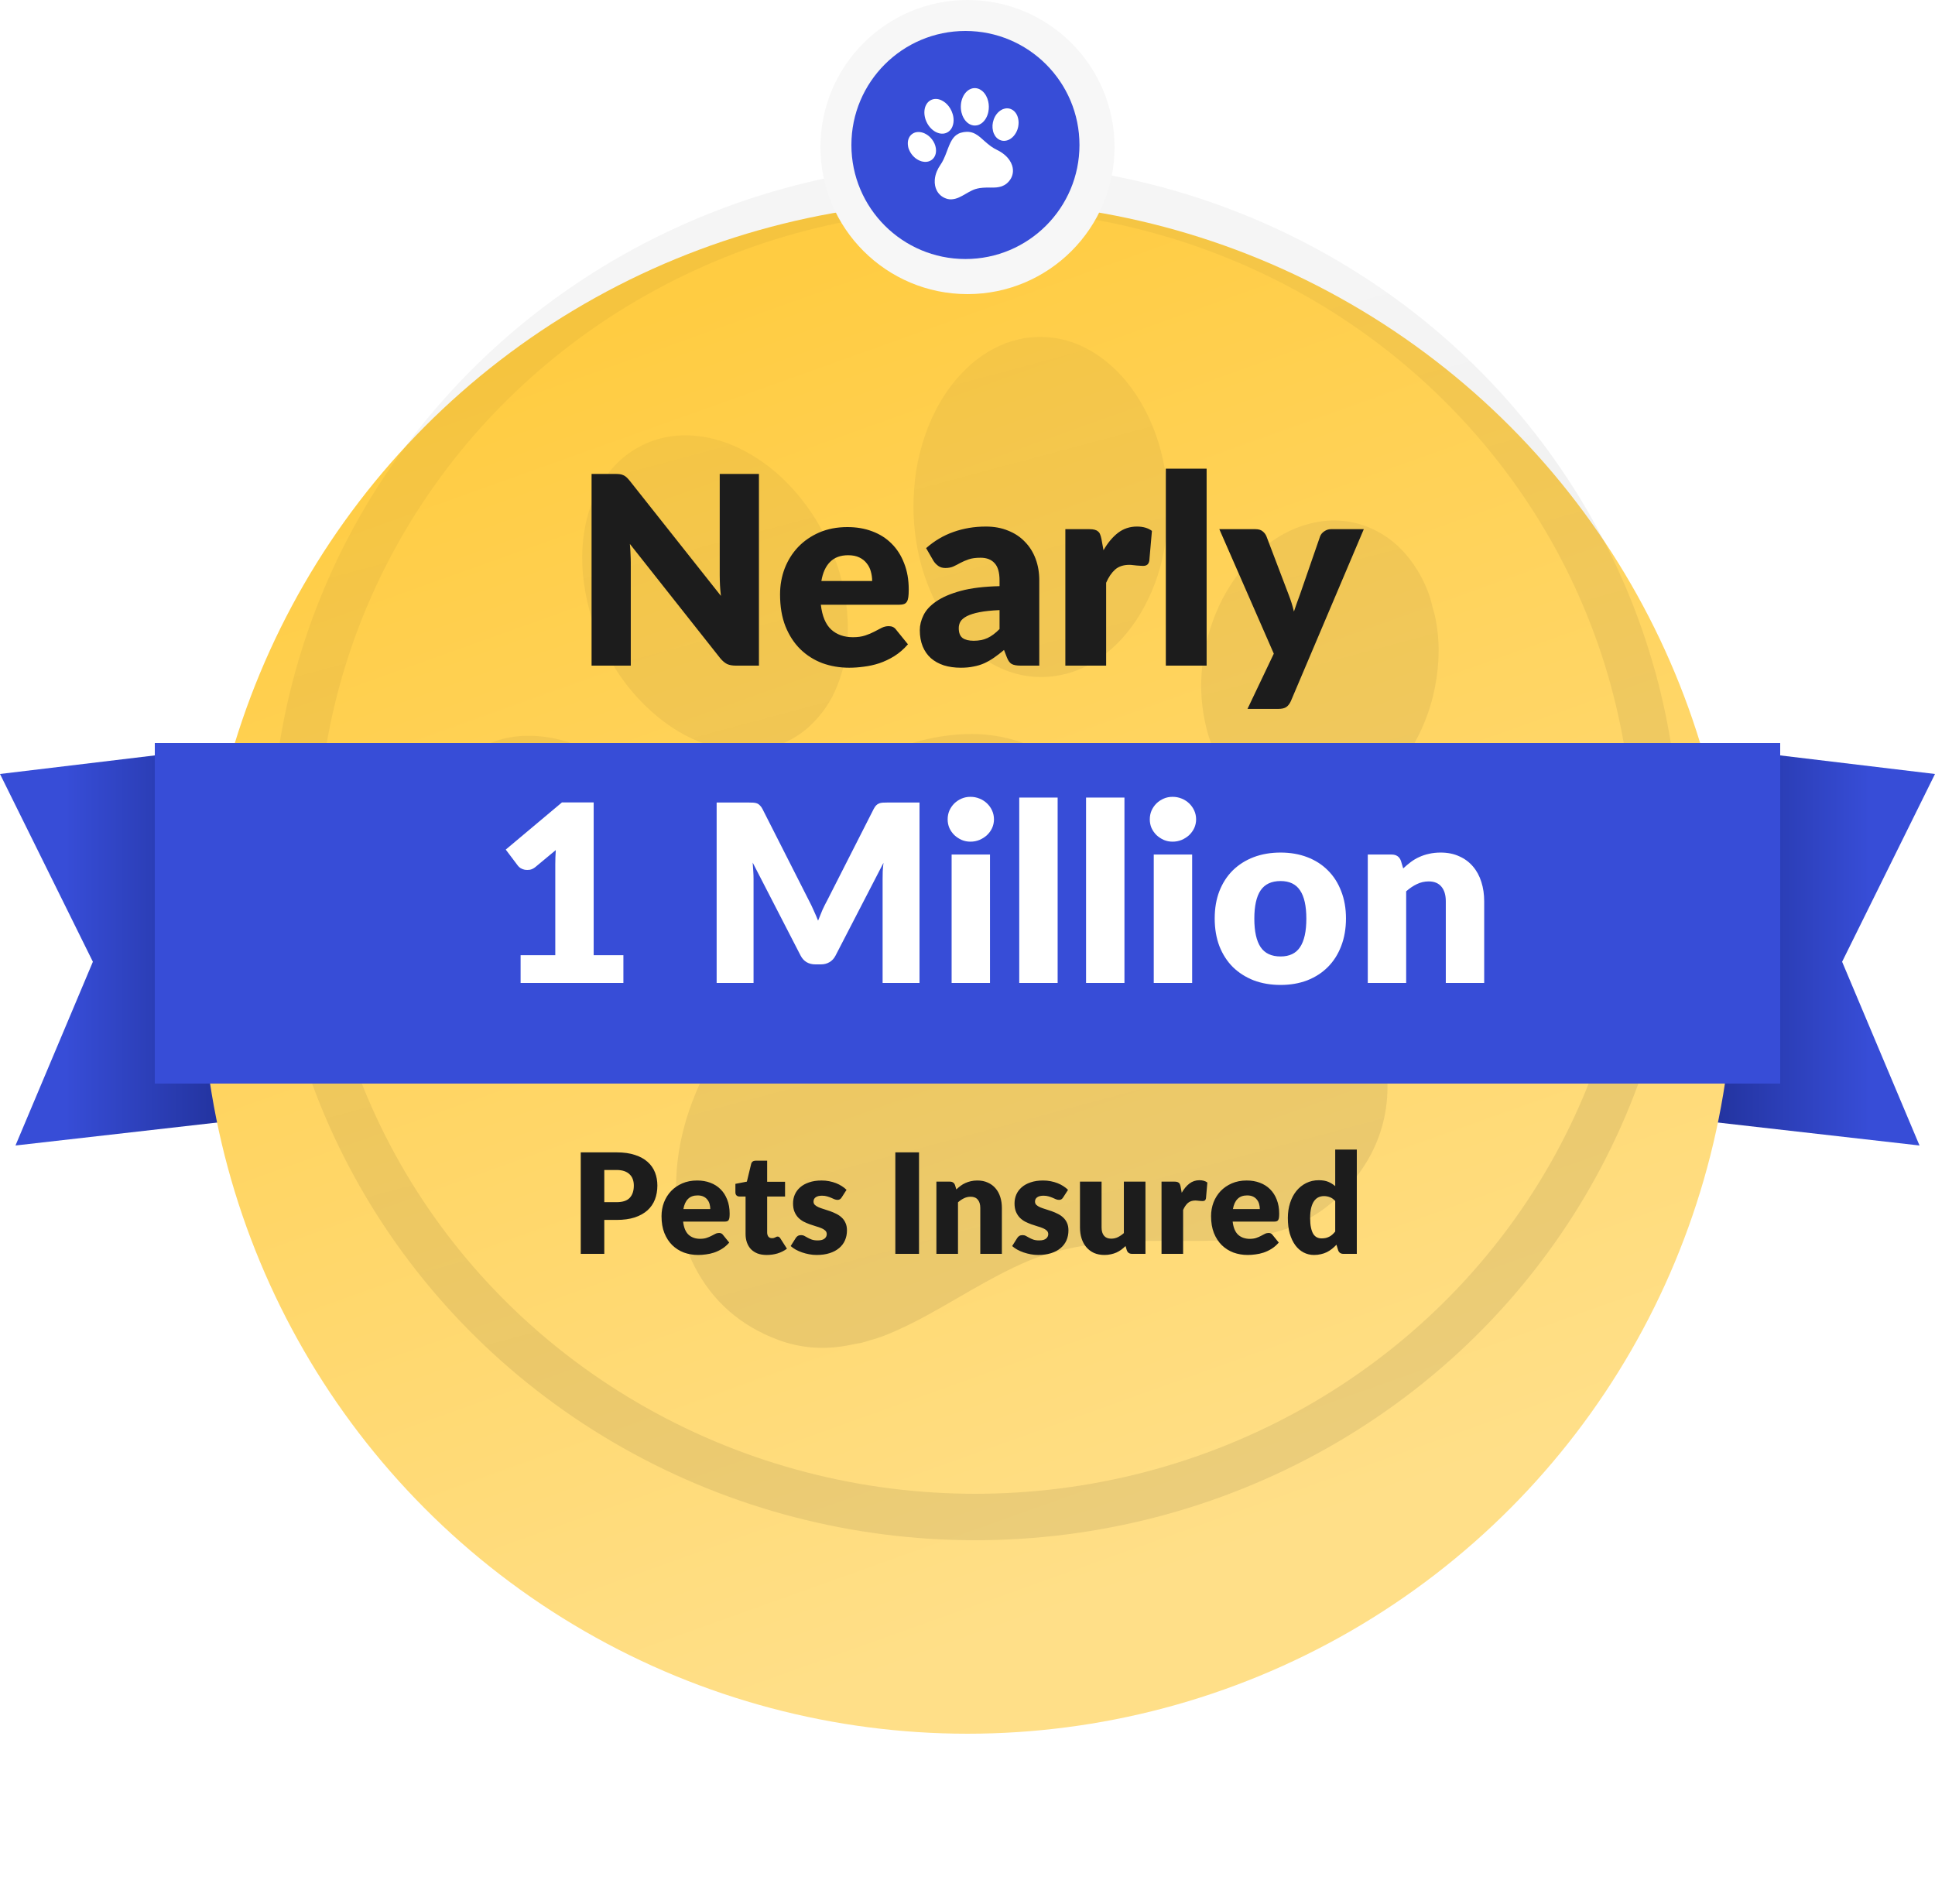 <svg width="125" height="123" viewBox="0 0 125 123" fill="none" xmlns="http://www.w3.org/2000/svg">
<path d="M25 47L0 50L6 62.131L1 74L27 71.04L25 47Z" fill="url(#paint0_linear_86_4078)"/>
<path d="M100 47L125 50L119 62.131L124 74L98 71.04L100 47Z" fill="url(#paint1_linear_86_4078)"/>
<g filter="url(#filter0_ddi_86_4078)">
<circle cx="62.5" cy="56.5" r="49.5" fill="url(#paint2_linear_86_4078)"/>
</g>
<ellipse cx="63" cy="55" rx="44" ry="43" stroke="url(#paint3_linear_86_4078)" stroke-opacity="0.08" stroke-width="3"/>
<path fill-rule="evenodd" clip-rule="evenodd" d="M55.436 86.783C55.171 86.835 54.907 86.891 54.642 86.938C53.151 87.194 51.691 87.085 50.281 86.562C47.847 85.656 46.022 84.074 44.85 81.783C44.418 80.924 44.105 80.011 43.92 79.068C43.7 77.964 43.628 76.835 43.708 75.71C43.83 73.905 44.28 72.177 44.987 70.505C45.521 69.251 46.185 68.053 46.968 66.931C47.695 65.874 48.335 64.761 48.88 63.605C49.579 62.151 50.16 60.653 50.73 59.148C51.233 57.819 51.72 56.485 52.281 55.18C52.694 54.193 53.178 53.234 53.729 52.313C54.429 51.168 55.265 50.134 56.357 49.315C57.169 48.705 58.087 48.246 59.065 47.963C60.175 47.637 61.323 47.453 62.479 47.418C64.226 47.371 65.949 47.782 67.473 48.609C68.539 49.177 69.502 49.886 70.425 50.649C71.405 51.46 72.336 52.322 73.284 53.167C74.353 54.117 75.444 55.043 76.607 55.883C77.765 56.719 78.997 57.451 80.289 58.072C81.851 58.815 83.311 59.747 84.636 60.847C85.772 61.787 86.77 62.878 87.6 64.088C88.248 65.032 88.758 66.061 89.115 67.145C89.656 68.805 89.792 70.494 89.418 72.217C89.073 73.813 88.332 75.222 87.263 76.466C86.476 77.382 85.571 78.161 84.502 78.746C84.124 78.955 83.731 79.136 83.326 79.287C83.27 79.308 83.215 79.332 83.162 79.358C83.116 79.402 83.051 79.395 82.995 79.416C82.949 79.437 82.895 79.43 82.857 79.47L81.79 79.755C81.74 79.738 81.698 79.771 81.652 79.778L81.426 79.838C80.509 80.053 79.577 80.103 78.642 80.138C77.061 80.196 75.479 80.139 73.896 80.167C72.615 80.179 71.337 80.278 70.069 80.463C69.193 80.603 68.328 80.807 67.482 81.072C66.806 81.278 66.153 81.564 65.514 81.867C64.253 82.467 63.047 83.164 61.84 83.862C60.564 84.602 59.287 85.338 57.938 85.942C57.39 86.187 56.838 86.418 56.253 86.57C56.132 86.599 56.019 86.649 55.897 86.679C55.74 86.711 55.596 86.778 55.435 86.785M66.208 21.841C68.185 21.554 69.907 22.118 71.43 23.326C72.473 24.155 73.267 25.186 73.898 26.345C74.434 27.343 74.833 28.406 75.084 29.509C75.555 31.52 75.588 33.609 75.181 35.641C74.915 37.057 74.398 38.419 73.656 39.664C72.983 40.776 72.146 41.746 71.067 42.5C70.308 43.028 69.486 43.411 68.578 43.597C67.006 43.925 65.53 43.673 64.143 42.915C62.959 42.268 62.026 41.35 61.259 40.264C60.729 39.506 60.292 38.688 59.957 37.827C59.724 37.239 59.534 36.635 59.39 36.02C59.051 34.568 58.938 33.099 59.051 31.611C59.156 30.037 59.54 28.491 60.186 27.043C60.741 25.819 61.476 24.712 62.462 23.776C63.176 23.087 64.022 22.544 64.95 22.18C64.975 22.155 65.009 22.154 65.038 22.144L65.129 22.119C65.173 22.102 65.225 22.11 65.257 22.069L65.885 21.901C65.934 21.922 65.974 21.888 66.019 21.881L66.112 21.856C66.142 21.848 66.172 21.833 66.208 21.841ZM28.056 55.878C27.932 55.296 27.886 54.704 27.891 54.108C27.901 52.95 28.125 51.837 28.659 50.793C29.228 49.647 30.169 48.719 31.332 48.156C32.299 47.686 33.329 47.499 34.398 47.535C35.629 47.574 36.792 47.891 37.892 48.414C39.597 49.224 40.983 50.412 42.118 51.89C42.712 52.666 43.203 53.501 43.591 54.395C43.779 54.828 43.933 55.273 44.066 55.728C44.318 56.583 44.451 57.47 44.46 58.363C44.467 59.559 44.248 60.709 43.698 61.791C43.099 63.007 42.081 63.978 40.826 64.529C39.882 64.95 38.883 65.103 37.855 65.056C36.471 64.992 35.19 64.588 33.984 63.943C32.821 63.315 31.779 62.493 30.904 61.514C30.035 60.56 29.327 59.476 28.806 58.301L28.54 57.67C28.491 57.577 28.473 57.471 28.421 57.38C28.398 57.341 28.394 57.3 28.381 57.258C28.36 57.208 28.369 57.144 28.322 57.102L28.107 56.3C28.139 56.213 28.091 56.139 28.076 56.059C28.065 56 28.033 55.941 28.056 55.878ZM38.079 39.433C37.659 37.841 37.506 36.347 37.678 34.822C37.807 33.67 38.114 32.566 38.675 31.536C39.279 30.424 40.108 29.521 41.233 28.899C42.359 28.276 43.566 28.044 44.841 28.145C45.966 28.236 47.015 28.572 48.006 29.085C49.585 29.903 50.868 31.059 51.936 32.454C52.614 33.34 53.175 34.294 53.62 35.315C53.873 35.892 54.088 36.485 54.265 37.092C54.487 37.857 54.638 38.64 54.715 39.433C54.872 41.093 54.719 42.718 54.091 44.288C53.715 45.259 53.125 46.136 52.362 46.857C51.514 47.657 50.447 48.195 49.295 48.405C48.237 48.606 47.189 48.529 46.157 48.249C44.812 47.885 43.625 47.225 42.551 46.361C41.294 45.337 40.243 44.092 39.449 42.688C39.006 41.919 38.636 41.111 38.344 40.275C38.24 39.999 38.151 39.718 38.079 39.433ZM92.642 39.572L92.691 39.756C93.031 41.308 92.999 42.863 92.694 44.418C92.456 45.633 92.03 46.807 91.431 47.898C90.656 49.305 89.642 50.513 88.297 51.434C87.503 51.989 86.605 52.382 85.656 52.588C84.281 52.895 82.844 52.706 81.609 52.055C80.554 51.509 79.741 50.708 79.102 49.733C78.535 48.863 78.127 47.9 77.898 46.889C77.374 44.656 77.547 42.453 78.29 40.28C78.54 39.546 78.865 38.839 79.26 38.169C80.074 36.794 81.114 35.627 82.483 34.755C83.251 34.259 84.108 33.913 85.006 33.738C86.356 33.469 87.754 33.674 88.956 34.318C90.075 34.908 90.917 35.782 91.567 36.843C91.927 37.428 92.212 38.049 92.411 38.707L92.461 38.893C92.515 39.121 92.574 39.347 92.642 39.572Z" fill="url(#paint4_linear_86_4078)" fill-opacity="0.08" style="mix-blend-mode:plus-darker"/>
<g filter="url(#filter1_d_86_4078)">
<rect x="10" y="47" width="105" height="22" fill="#374DD7"/>
</g>
<path d="M40.271 61.708V63.5H33.631V61.708H35.871V55.828C35.871 55.679 35.874 55.529 35.879 55.38C35.885 55.225 35.892 55.071 35.903 54.916L34.575 56.02C34.458 56.111 34.34 56.167 34.223 56.188C34.111 56.204 34.005 56.204 33.903 56.188C33.802 56.167 33.711 56.132 33.631 56.084C33.551 56.031 33.492 55.977 33.455 55.924L32.671 54.884L36.303 51.836H38.351V61.708H40.271ZM59.4 51.844V63.5H57.016V56.796C57.016 56.641 57.018 56.473 57.023 56.292C57.034 56.111 57.05 55.927 57.072 55.74L53.975 61.732C53.88 61.919 53.749 62.06 53.584 62.156C53.423 62.252 53.239 62.3 53.032 62.3H52.663C52.456 62.3 52.269 62.252 52.103 62.156C51.944 62.06 51.816 61.919 51.719 61.732L48.623 55.724C48.639 55.916 48.653 56.105 48.663 56.292C48.674 56.473 48.679 56.641 48.679 56.796V63.5H46.295V51.844H48.359C48.477 51.844 48.578 51.847 48.663 51.852C48.754 51.857 48.834 51.873 48.904 51.9C48.973 51.927 49.034 51.969 49.087 52.028C49.146 52.081 49.202 52.159 49.255 52.26L52.255 58.172C52.362 58.375 52.464 58.585 52.559 58.804C52.661 59.023 52.757 59.247 52.847 59.476C52.938 59.241 53.032 59.012 53.127 58.788C53.229 58.564 53.336 58.351 53.447 58.148L56.44 52.26C56.493 52.159 56.546 52.081 56.599 52.028C56.658 51.969 56.722 51.927 56.791 51.9C56.861 51.873 56.938 51.857 57.023 51.852C57.114 51.847 57.218 51.844 57.336 51.844H59.4ZM63.953 55.204V63.5H61.474V55.204H63.953ZM64.21 52.932C64.21 53.129 64.169 53.316 64.09 53.492C64.01 53.663 63.9 53.815 63.761 53.948C63.623 54.076 63.46 54.18 63.273 54.26C63.092 54.335 62.898 54.372 62.69 54.372C62.487 54.372 62.297 54.335 62.121 54.26C61.946 54.18 61.788 54.076 61.65 53.948C61.516 53.815 61.41 53.663 61.33 53.492C61.255 53.316 61.218 53.129 61.218 52.932C61.218 52.729 61.255 52.54 61.33 52.364C61.41 52.188 61.516 52.033 61.65 51.9C61.788 51.767 61.946 51.663 62.121 51.588C62.297 51.513 62.487 51.476 62.69 51.476C62.898 51.476 63.092 51.513 63.273 51.588C63.46 51.663 63.623 51.767 63.761 51.9C63.9 52.033 64.01 52.188 64.09 52.364C64.169 52.54 64.21 52.729 64.21 52.932ZM68.323 51.524V63.5H65.843V51.524H68.323ZM72.639 51.524V63.5H70.159V51.524H72.639ZM77.012 55.204V63.5H74.532V55.204H77.012ZM77.268 52.932C77.268 53.129 77.228 53.316 77.148 53.492C77.068 53.663 76.958 53.815 76.82 53.948C76.681 54.076 76.518 54.18 76.332 54.26C76.15 54.335 75.956 54.372 75.748 54.372C75.545 54.372 75.356 54.335 75.18 54.26C75.004 54.18 74.846 54.076 74.708 53.948C74.574 53.815 74.468 53.663 74.388 53.492C74.313 53.316 74.276 53.129 74.276 52.932C74.276 52.729 74.313 52.54 74.388 52.364C74.468 52.188 74.574 52.033 74.708 51.9C74.846 51.767 75.004 51.663 75.18 51.588C75.356 51.513 75.545 51.476 75.748 51.476C75.956 51.476 76.15 51.513 76.332 51.588C76.518 51.663 76.681 51.767 76.82 51.9C76.958 52.033 77.068 52.188 77.148 52.364C77.228 52.54 77.268 52.729 77.268 52.932ZM82.725 55.076C83.355 55.076 83.928 55.175 84.445 55.372C84.963 55.569 85.405 55.852 85.773 56.22C86.147 56.588 86.435 57.036 86.637 57.564C86.845 58.087 86.949 58.676 86.949 59.332C86.949 59.993 86.845 60.591 86.637 61.124C86.435 61.652 86.147 62.103 85.773 62.476C85.405 62.844 84.963 63.129 84.445 63.332C83.928 63.529 83.355 63.628 82.725 63.628C82.091 63.628 81.512 63.529 80.989 63.332C80.472 63.129 80.024 62.844 79.645 62.476C79.272 62.103 78.981 61.652 78.773 61.124C78.571 60.591 78.469 59.993 78.469 59.332C78.469 58.676 78.571 58.087 78.773 57.564C78.981 57.036 79.272 56.588 79.645 56.22C80.024 55.852 80.472 55.569 80.989 55.372C81.512 55.175 82.091 55.076 82.725 55.076ZM82.725 61.788C83.296 61.788 83.715 61.588 83.981 61.188C84.253 60.783 84.389 60.169 84.389 59.348C84.389 58.527 84.253 57.916 83.981 57.516C83.715 57.116 83.296 56.916 82.725 56.916C82.139 56.916 81.709 57.116 81.437 57.516C81.165 57.916 81.029 58.527 81.029 59.348C81.029 60.169 81.165 60.783 81.437 61.188C81.709 61.588 82.139 61.788 82.725 61.788ZM90.646 56.1C90.806 55.951 90.972 55.812 91.142 55.684C91.313 55.556 91.494 55.449 91.686 55.364C91.883 55.273 92.094 55.204 92.318 55.156C92.547 55.103 92.796 55.076 93.062 55.076C93.516 55.076 93.915 55.156 94.262 55.316C94.614 55.471 94.91 55.689 95.15 55.972C95.39 56.249 95.572 56.583 95.694 56.972C95.817 57.356 95.878 57.775 95.878 58.228V63.5H93.398V58.228C93.398 57.823 93.305 57.508 93.118 57.284C92.931 57.055 92.657 56.94 92.294 56.94C92.022 56.94 91.766 56.999 91.526 57.116C91.291 57.228 91.062 57.383 90.838 57.58V63.5H88.358V55.204H89.894C90.204 55.204 90.406 55.343 90.502 55.62L90.646 56.1Z" fill="white"/>
<path d="M39.829 77.661C40.225 77.661 40.51 77.567 40.684 77.377C40.858 77.189 40.945 76.924 40.945 76.585C40.945 76.436 40.922 76.299 40.877 76.176C40.833 76.053 40.764 75.948 40.67 75.861C40.581 75.771 40.465 75.702 40.324 75.654C40.186 75.606 40.021 75.582 39.829 75.582H39.037V77.661H39.829ZM39.829 74.444C40.291 74.444 40.687 74.499 41.017 74.61C41.35 74.718 41.623 74.868 41.836 75.06C42.052 75.252 42.211 75.478 42.313 75.74C42.415 76.001 42.466 76.282 42.466 76.585C42.466 76.912 42.413 77.213 42.309 77.486C42.203 77.758 42.043 77.993 41.827 78.188C41.611 78.382 41.337 78.535 41.004 78.647C40.673 78.754 40.282 78.808 39.829 78.808H39.037V81H37.516V74.444H39.829ZM45.884 78.106C45.884 77.996 45.869 77.888 45.839 77.782C45.812 77.677 45.765 77.585 45.699 77.504C45.636 77.419 45.552 77.352 45.447 77.301C45.342 77.25 45.215 77.225 45.065 77.225C44.801 77.225 44.594 77.301 44.444 77.454C44.294 77.604 44.195 77.822 44.147 78.106H45.884ZM44.129 78.916C44.174 79.306 44.292 79.59 44.484 79.767C44.676 79.941 44.924 80.028 45.227 80.028C45.389 80.028 45.528 80.008 45.645 79.969C45.762 79.93 45.866 79.887 45.956 79.839C46.049 79.791 46.133 79.748 46.208 79.709C46.286 79.669 46.367 79.65 46.451 79.65C46.562 79.65 46.646 79.691 46.703 79.772L47.108 80.271C46.964 80.436 46.808 80.571 46.64 80.676C46.475 80.778 46.304 80.859 46.127 80.919C45.953 80.976 45.777 81.015 45.6 81.036C45.426 81.06 45.26 81.072 45.101 81.072C44.774 81.072 44.466 81.019 44.178 80.915C43.893 80.806 43.643 80.647 43.427 80.438C43.214 80.228 43.044 79.966 42.918 79.654C42.795 79.343 42.734 78.98 42.734 78.566C42.734 78.254 42.786 77.958 42.891 77.679C42.999 77.4 43.152 77.156 43.35 76.945C43.551 76.736 43.793 76.569 44.075 76.446C44.36 76.323 44.681 76.261 45.038 76.261C45.347 76.261 45.629 76.309 45.884 76.406C46.142 76.501 46.362 76.641 46.545 76.824C46.731 77.007 46.875 77.232 46.977 77.499C47.082 77.763 47.135 78.063 47.135 78.399C47.135 78.504 47.13 78.59 47.121 78.656C47.112 78.722 47.096 78.774 47.072 78.813C47.048 78.852 47.015 78.879 46.973 78.894C46.934 78.909 46.883 78.916 46.82 78.916H44.129ZM49.531 81.072C49.309 81.072 49.112 81.04 48.941 80.978C48.773 80.912 48.631 80.82 48.514 80.703C48.4 80.583 48.313 80.439 48.253 80.271C48.193 80.103 48.163 79.915 48.163 79.709V77.296H47.767C47.695 77.296 47.633 77.274 47.582 77.229C47.531 77.181 47.506 77.112 47.506 77.022V76.478L48.248 76.334L48.523 75.195C48.559 75.051 48.661 74.979 48.829 74.979H49.558V76.343H50.714V77.296H49.558V79.614C49.558 79.722 49.583 79.812 49.634 79.884C49.688 79.953 49.765 79.987 49.864 79.987C49.915 79.987 49.957 79.983 49.99 79.974C50.026 79.962 50.056 79.95 50.08 79.938C50.107 79.923 50.131 79.911 50.152 79.902C50.176 79.89 50.203 79.884 50.233 79.884C50.275 79.884 50.308 79.894 50.332 79.915C50.359 79.933 50.386 79.963 50.413 80.005L50.836 80.667C50.656 80.802 50.453 80.904 50.228 80.973C50.003 81.039 49.771 81.072 49.531 81.072ZM54.371 77.355C54.335 77.412 54.296 77.453 54.254 77.477C54.215 77.501 54.164 77.513 54.101 77.513C54.035 77.513 53.969 77.499 53.903 77.472C53.837 77.442 53.765 77.41 53.687 77.377C53.612 77.344 53.526 77.314 53.43 77.287C53.334 77.257 53.225 77.243 53.102 77.243C52.925 77.243 52.788 77.277 52.692 77.346C52.599 77.412 52.553 77.505 52.553 77.625C52.553 77.712 52.583 77.784 52.643 77.841C52.706 77.898 52.788 77.949 52.89 77.994C52.992 78.036 53.108 78.076 53.237 78.115C53.366 78.154 53.498 78.198 53.633 78.246C53.768 78.294 53.9 78.351 54.029 78.417C54.158 78.48 54.273 78.559 54.375 78.656C54.477 78.749 54.558 78.862 54.618 78.998C54.681 79.132 54.713 79.294 54.713 79.484C54.713 79.715 54.671 79.927 54.587 80.123C54.503 80.317 54.377 80.486 54.209 80.626C54.044 80.767 53.838 80.877 53.592 80.955C53.349 81.033 53.069 81.072 52.751 81.072C52.592 81.072 52.433 81.057 52.274 81.027C52.115 80.997 51.96 80.957 51.81 80.906C51.663 80.855 51.527 80.794 51.401 80.725C51.275 80.653 51.167 80.577 51.077 80.496L51.401 79.983C51.437 79.923 51.482 79.876 51.536 79.844C51.593 79.808 51.665 79.79 51.752 79.79C51.833 79.79 51.905 79.808 51.968 79.844C52.034 79.879 52.104 79.918 52.179 79.96C52.254 80.002 52.341 80.041 52.44 80.078C52.542 80.114 52.67 80.132 52.823 80.132C52.931 80.132 53.022 80.121 53.097 80.1C53.172 80.076 53.232 80.044 53.277 80.005C53.322 79.966 53.355 79.923 53.376 79.875C53.397 79.827 53.408 79.778 53.408 79.727C53.408 79.633 53.376 79.557 53.313 79.497C53.25 79.437 53.168 79.386 53.066 79.344C52.964 79.299 52.847 79.258 52.715 79.222C52.586 79.183 52.454 79.14 52.319 79.092C52.184 79.044 52.05 78.987 51.918 78.921C51.789 78.852 51.674 78.766 51.572 78.665C51.47 78.559 51.387 78.432 51.324 78.282C51.261 78.132 51.23 77.951 51.23 77.737C51.23 77.54 51.267 77.352 51.342 77.175C51.42 76.995 51.536 76.838 51.689 76.703C51.842 76.567 52.034 76.461 52.265 76.383C52.496 76.302 52.766 76.261 53.075 76.261C53.243 76.261 53.405 76.276 53.561 76.306C53.72 76.337 53.868 76.379 54.006 76.433C54.144 76.487 54.27 76.551 54.384 76.626C54.498 76.698 54.599 76.778 54.686 76.865L54.371 77.355ZM59.368 81H57.838V74.444H59.368V81ZM61.778 76.838C61.868 76.754 61.961 76.675 62.057 76.603C62.153 76.531 62.255 76.472 62.363 76.424C62.474 76.373 62.592 76.334 62.718 76.306C62.847 76.276 62.987 76.261 63.137 76.261C63.392 76.261 63.617 76.306 63.812 76.397C64.01 76.484 64.176 76.606 64.311 76.766C64.446 76.921 64.548 77.109 64.617 77.328C64.686 77.544 64.721 77.779 64.721 78.034V81H63.326V78.034C63.326 77.806 63.273 77.629 63.168 77.504C63.063 77.374 62.909 77.31 62.705 77.31C62.552 77.31 62.408 77.343 62.273 77.409C62.141 77.472 62.012 77.559 61.886 77.67V81H60.491V76.334H61.355C61.529 76.334 61.643 76.412 61.697 76.567L61.778 76.838ZM68.679 77.355C68.643 77.412 68.604 77.453 68.562 77.477C68.523 77.501 68.472 77.513 68.409 77.513C68.343 77.513 68.277 77.499 68.211 77.472C68.145 77.442 68.073 77.41 67.995 77.377C67.92 77.344 67.835 77.314 67.739 77.287C67.642 77.257 67.533 77.243 67.41 77.243C67.233 77.243 67.097 77.277 67.001 77.346C66.907 77.412 66.861 77.505 66.861 77.625C66.861 77.712 66.891 77.784 66.951 77.841C67.014 77.898 67.097 77.949 67.198 77.994C67.3 78.036 67.416 78.076 67.545 78.115C67.674 78.154 67.806 78.198 67.941 78.246C68.076 78.294 68.208 78.351 68.337 78.417C68.466 78.48 68.582 78.559 68.683 78.656C68.785 78.749 68.867 78.862 68.927 78.998C68.99 79.132 69.021 79.294 69.021 79.484C69.021 79.715 68.979 79.927 68.895 80.123C68.811 80.317 68.685 80.486 68.517 80.626C68.352 80.767 68.147 80.877 67.9 80.955C67.657 81.033 67.377 81.072 67.059 81.072C66.9 81.072 66.741 81.057 66.582 81.027C66.423 80.997 66.269 80.957 66.118 80.906C65.972 80.855 65.835 80.794 65.709 80.725C65.583 80.653 65.475 80.577 65.385 80.496L65.709 79.983C65.745 79.923 65.79 79.876 65.844 79.844C65.901 79.808 65.973 79.79 66.06 79.79C66.141 79.79 66.213 79.808 66.276 79.844C66.342 79.879 66.412 79.918 66.487 79.96C66.562 80.002 66.65 80.041 66.749 80.078C66.85 80.114 66.978 80.132 67.131 80.132C67.239 80.132 67.331 80.121 67.406 80.1C67.481 80.076 67.54 80.044 67.585 80.005C67.63 79.966 67.663 79.923 67.684 79.875C67.706 79.827 67.716 79.778 67.716 79.727C67.716 79.633 67.684 79.557 67.621 79.497C67.558 79.437 67.476 79.386 67.374 79.344C67.272 79.299 67.155 79.258 67.023 79.222C66.894 79.183 66.762 79.14 66.627 79.092C66.492 79.044 66.359 78.987 66.227 78.921C66.097 78.852 65.982 78.766 65.88 78.665C65.778 78.559 65.695 78.432 65.632 78.282C65.57 78.132 65.538 77.951 65.538 77.737C65.538 77.54 65.576 77.352 65.65 77.175C65.728 76.995 65.844 76.838 65.997 76.703C66.15 76.567 66.342 76.461 66.573 76.383C66.804 76.302 67.074 76.261 67.383 76.261C67.551 76.261 67.713 76.276 67.869 76.306C68.028 76.337 68.177 76.379 68.314 76.433C68.453 76.487 68.579 76.551 68.692 76.626C68.806 76.698 68.907 76.778 68.994 76.865L68.679 77.355ZM73.996 76.334V81H73.132C72.958 81 72.844 80.922 72.79 80.766L72.709 80.496C72.619 80.583 72.526 80.662 72.43 80.734C72.334 80.803 72.231 80.864 72.12 80.915C72.012 80.963 71.893 81 71.764 81.027C71.638 81.057 71.5 81.072 71.35 81.072C71.095 81.072 70.869 81.028 70.671 80.942C70.476 80.852 70.311 80.727 70.176 80.568C70.041 80.409 69.939 80.222 69.87 80.005C69.801 79.79 69.766 79.552 69.766 79.294V76.334H71.161V79.294C71.161 79.525 71.214 79.704 71.319 79.83C71.424 79.956 71.578 80.019 71.782 80.019C71.935 80.019 72.078 79.987 72.21 79.924C72.345 79.859 72.475 79.77 72.601 79.659V76.334H73.996ZM76.339 77.053C76.483 76.802 76.648 76.603 76.834 76.46C77.023 76.316 77.239 76.243 77.482 76.243C77.692 76.243 77.863 76.293 77.995 76.392L77.905 77.418C77.89 77.484 77.865 77.529 77.829 77.553C77.796 77.577 77.749 77.589 77.689 77.589C77.665 77.589 77.634 77.588 77.595 77.585C77.556 77.582 77.515 77.579 77.473 77.576C77.431 77.57 77.388 77.565 77.343 77.562C77.301 77.556 77.262 77.553 77.226 77.553C77.022 77.553 76.858 77.607 76.735 77.715C76.615 77.823 76.513 77.973 76.429 78.165V81H75.034V76.334H75.862C75.931 76.334 75.988 76.34 76.033 76.352C76.081 76.364 76.12 76.383 76.15 76.41C76.183 76.434 76.207 76.467 76.222 76.509C76.24 76.551 76.255 76.602 76.267 76.662L76.339 77.053ZM81.384 78.106C81.384 77.996 81.369 77.888 81.339 77.782C81.312 77.677 81.266 77.585 81.2 77.504C81.136 77.419 81.052 77.352 80.948 77.301C80.843 77.25 80.715 77.225 80.565 77.225C80.301 77.225 80.094 77.301 79.944 77.454C79.794 77.604 79.695 77.822 79.647 78.106H81.384ZM79.629 78.916C79.674 79.306 79.793 79.59 79.984 79.767C80.177 79.941 80.424 80.028 80.727 80.028C80.889 80.028 81.028 80.008 81.145 79.969C81.263 79.93 81.366 79.887 81.456 79.839C81.549 79.791 81.633 79.748 81.708 79.709C81.786 79.669 81.867 79.65 81.951 79.65C82.062 79.65 82.146 79.691 82.203 79.772L82.608 80.271C82.464 80.436 82.308 80.571 82.14 80.676C81.975 80.778 81.804 80.859 81.627 80.919C81.453 80.976 81.278 81.015 81.1 81.036C80.927 81.06 80.76 81.072 80.601 81.072C80.274 81.072 79.966 81.019 79.678 80.915C79.394 80.806 79.143 80.647 78.927 80.438C78.714 80.228 78.544 79.966 78.418 79.654C78.296 79.343 78.234 78.98 78.234 78.566C78.234 78.254 78.287 77.958 78.391 77.679C78.499 77.4 78.653 77.156 78.85 76.945C79.052 76.736 79.293 76.569 79.575 76.446C79.86 76.323 80.181 76.261 80.538 76.261C80.847 76.261 81.129 76.309 81.384 76.406C81.642 76.501 81.862 76.641 82.046 76.824C82.231 77.007 82.376 77.232 82.478 77.499C82.582 77.763 82.635 78.063 82.635 78.399C82.635 78.504 82.63 78.59 82.621 78.656C82.612 78.722 82.596 78.774 82.572 78.813C82.548 78.852 82.515 78.879 82.473 78.894C82.434 78.909 82.383 78.916 82.32 78.916H79.629ZM86.254 77.585C86.149 77.468 86.035 77.386 85.912 77.341C85.789 77.293 85.66 77.269 85.525 77.269C85.396 77.269 85.277 77.295 85.169 77.346C85.061 77.397 84.967 77.48 84.886 77.594C84.808 77.704 84.746 77.85 84.701 78.03C84.656 78.21 84.634 78.427 84.634 78.683C84.634 78.928 84.652 79.135 84.688 79.303C84.724 79.472 84.773 79.608 84.836 79.713C84.902 79.815 84.98 79.888 85.07 79.933C85.16 79.978 85.261 80.001 85.372 80.001C85.474 80.001 85.565 79.992 85.646 79.974C85.73 79.953 85.807 79.924 85.876 79.888C85.945 79.853 86.009 79.808 86.069 79.754C86.132 79.697 86.194 79.632 86.254 79.56V77.585ZM87.649 74.263V81H86.785C86.611 81 86.497 80.922 86.443 80.766L86.335 80.41C86.242 80.51 86.144 80.6 86.042 80.68C85.94 80.761 85.829 80.832 85.709 80.892C85.592 80.949 85.465 80.993 85.327 81.022C85.192 81.055 85.045 81.072 84.886 81.072C84.643 81.072 84.418 81.018 84.211 80.91C84.004 80.802 83.825 80.646 83.675 80.442C83.525 80.238 83.407 79.989 83.32 79.695C83.236 79.398 83.194 79.061 83.194 78.683C83.194 78.335 83.242 78.012 83.338 77.715C83.434 77.415 83.569 77.157 83.743 76.941C83.92 76.722 84.131 76.551 84.377 76.428C84.623 76.305 84.895 76.243 85.192 76.243C85.435 76.243 85.639 76.278 85.804 76.347C85.969 76.416 86.119 76.509 86.254 76.626V74.263H87.649Z" fill="#1C1C1C"/>
<path d="M49.027 30.616V43H47.531C47.31 43 47.123 42.966 46.97 42.898C46.823 42.824 46.675 42.7 46.528 42.524L40.689 35.138C40.711 35.358 40.725 35.574 40.731 35.783C40.742 35.987 40.748 36.18 40.748 36.361V43H38.215V30.616H39.728C39.853 30.616 39.958 30.621 40.043 30.633C40.128 30.644 40.204 30.666 40.272 30.701C40.34 30.729 40.405 30.771 40.468 30.828C40.53 30.885 40.601 30.961 40.68 31.058L46.571 38.495C46.542 38.257 46.522 38.028 46.511 37.806C46.5 37.58 46.494 37.367 46.494 37.169V30.616H49.027ZM56.341 37.535C56.341 37.325 56.312 37.121 56.256 36.922C56.205 36.724 56.117 36.548 55.992 36.395C55.873 36.237 55.715 36.109 55.516 36.013C55.318 35.917 55.077 35.868 54.794 35.868C54.295 35.868 53.904 36.013 53.621 36.302C53.337 36.585 53.151 36.996 53.06 37.535H56.341ZM53.026 39.065C53.111 39.801 53.335 40.337 53.697 40.671C54.06 41 54.528 41.164 55.1 41.164C55.406 41.164 55.669 41.127 55.89 41.053C56.111 40.98 56.307 40.898 56.477 40.807C56.653 40.716 56.811 40.634 56.953 40.56C57.1 40.487 57.253 40.45 57.412 40.45C57.621 40.45 57.78 40.526 57.888 40.679L58.653 41.623C58.381 41.935 58.086 42.19 57.769 42.388C57.457 42.581 57.134 42.734 56.8 42.847C56.471 42.955 56.14 43.028 55.805 43.068C55.477 43.113 55.162 43.136 54.862 43.136C54.244 43.136 53.663 43.037 53.119 42.839C52.581 42.635 52.108 42.334 51.7 41.938C51.297 41.541 50.977 41.048 50.739 40.459C50.507 39.869 50.391 39.184 50.391 38.401C50.391 37.812 50.49 37.254 50.688 36.727C50.892 36.2 51.181 35.738 51.555 35.342C51.935 34.945 52.391 34.63 52.924 34.398C53.462 34.166 54.069 34.05 54.743 34.05C55.327 34.05 55.859 34.14 56.341 34.322C56.828 34.503 57.245 34.766 57.59 35.112C57.942 35.458 58.214 35.883 58.406 36.387C58.605 36.886 58.704 37.452 58.704 38.087C58.704 38.285 58.695 38.447 58.678 38.572C58.661 38.696 58.63 38.795 58.585 38.869C58.539 38.943 58.477 38.994 58.398 39.022C58.324 39.05 58.228 39.065 58.109 39.065H53.026ZM64.57 39.413C64.043 39.436 63.609 39.481 63.269 39.549C62.929 39.617 62.66 39.702 62.462 39.804C62.264 39.906 62.125 40.022 62.045 40.153C61.972 40.283 61.935 40.425 61.935 40.578C61.935 40.878 62.017 41.09 62.181 41.215C62.346 41.334 62.587 41.394 62.904 41.394C63.244 41.394 63.541 41.334 63.796 41.215C64.051 41.096 64.309 40.903 64.57 40.637V39.413ZM59.827 35.41C60.359 34.939 60.949 34.591 61.595 34.364C62.246 34.132 62.944 34.016 63.686 34.016C64.219 34.016 64.697 34.103 65.122 34.279C65.553 34.449 65.916 34.69 66.21 35.002C66.511 35.307 66.74 35.673 66.899 36.098C67.058 36.523 67.137 36.988 67.137 37.492V43H65.93C65.68 43 65.491 42.966 65.36 42.898C65.236 42.83 65.131 42.688 65.046 42.473L64.859 41.989C64.638 42.175 64.425 42.34 64.221 42.481C64.017 42.623 63.805 42.745 63.584 42.847C63.368 42.943 63.136 43.014 62.887 43.059C62.643 43.111 62.371 43.136 62.071 43.136C61.669 43.136 61.303 43.085 60.974 42.983C60.646 42.875 60.365 42.719 60.133 42.516C59.906 42.312 59.73 42.059 59.606 41.759C59.481 41.453 59.419 41.102 59.419 40.705C59.419 40.388 59.498 40.068 59.657 39.745C59.816 39.416 60.09 39.118 60.481 38.852C60.872 38.58 61.399 38.353 62.062 38.172C62.725 37.991 63.561 37.889 64.57 37.866V37.492C64.57 36.976 64.462 36.605 64.247 36.379C64.037 36.146 63.737 36.03 63.346 36.03C63.034 36.03 62.779 36.064 62.581 36.132C62.383 36.2 62.204 36.276 62.045 36.361C61.892 36.447 61.742 36.523 61.595 36.591C61.447 36.659 61.272 36.693 61.068 36.693C60.886 36.693 60.733 36.648 60.609 36.557C60.484 36.466 60.382 36.359 60.303 36.234L59.827 35.41ZM71.286 35.545C71.558 35.069 71.87 34.696 72.221 34.423C72.578 34.151 72.986 34.016 73.445 34.016C73.842 34.016 74.165 34.109 74.414 34.296L74.244 36.234C74.216 36.359 74.168 36.444 74.1 36.489C74.037 36.534 73.95 36.557 73.836 36.557C73.791 36.557 73.731 36.554 73.658 36.548C73.584 36.543 73.507 36.537 73.428 36.532C73.349 36.52 73.267 36.512 73.182 36.506C73.102 36.495 73.029 36.489 72.961 36.489C72.575 36.489 72.266 36.591 72.034 36.795C71.808 36.999 71.615 37.282 71.456 37.645V43H68.821V34.185H70.385C70.516 34.185 70.623 34.197 70.708 34.219C70.799 34.242 70.873 34.279 70.929 34.33C70.992 34.375 71.037 34.438 71.065 34.517C71.099 34.596 71.127 34.693 71.15 34.806L71.286 35.545ZM77.947 30.276V43H75.312V30.276H77.947ZM88.101 34.185L83.392 45.286C83.313 45.462 83.216 45.59 83.103 45.669C82.99 45.754 82.808 45.797 82.559 45.797H80.587L82.287 42.227L78.768 34.185H81.097C81.301 34.185 81.457 34.231 81.564 34.322C81.678 34.412 81.76 34.52 81.811 34.645L83.256 38.444C83.392 38.79 83.502 39.144 83.587 39.507C83.65 39.325 83.712 39.144 83.774 38.962C83.837 38.781 83.902 38.603 83.97 38.427L85.279 34.645C85.33 34.514 85.421 34.407 85.551 34.322C85.681 34.231 85.823 34.185 85.976 34.185H88.101Z" fill="#1C1C1C"/>
<circle cx="62.5" cy="9.5" r="9.5" fill="#F7F7F7"/>
<circle cx="62.5" cy="9.5" r="6.233" fill="white"/>
<path d="M62.367 16.733C58.298 16.733 55 13.435 55 9.367C55 5.298 58.298 2 62.367 2C66.435 2 69.733 5.298 69.733 9.367C69.733 13.435 66.435 16.733 62.367 16.733Z" fill="#374DD7"/>
<path fill-rule="evenodd" clip-rule="evenodd" d="M61.675 12.847C61.646 12.852 61.617 12.858 61.588 12.864C61.424 12.892 61.263 12.88 61.108 12.822C60.84 12.723 60.639 12.549 60.51 12.296C60.463 12.202 60.428 12.101 60.408 11.998C60.384 11.876 60.376 11.752 60.385 11.628C60.398 11.43 60.447 11.239 60.525 11.055C60.584 10.917 60.657 10.786 60.743 10.662C60.823 10.546 60.894 10.423 60.954 10.296C61.031 10.136 61.094 9.971 61.157 9.806C61.212 9.659 61.266 9.513 61.328 9.369C61.373 9.26 61.426 9.155 61.487 9.054C61.564 8.928 61.656 8.814 61.776 8.724C61.866 8.657 61.967 8.606 62.074 8.575C62.197 8.539 62.323 8.519 62.45 8.515C62.642 8.51 62.832 8.555 62.999 8.646C63.117 8.709 63.223 8.787 63.324 8.871C63.432 8.96 63.535 9.055 63.639 9.148C63.757 9.252 63.877 9.354 64.005 9.446C64.132 9.538 64.267 9.619 64.41 9.687C64.582 9.769 64.742 9.872 64.888 9.993C65.013 10.096 65.123 10.216 65.214 10.349C65.285 10.453 65.341 10.566 65.381 10.686C65.441 10.868 65.455 11.054 65.414 11.244C65.376 11.419 65.295 11.574 65.177 11.711C65.091 11.812 64.991 11.898 64.873 11.962C64.832 11.985 64.788 12.005 64.744 12.022C64.738 12.024 64.732 12.027 64.726 12.03C64.721 12.034 64.714 12.034 64.707 12.036C64.702 12.038 64.696 12.037 64.692 12.042L64.575 12.073C64.569 12.071 64.565 12.075 64.56 12.076L64.535 12.082C64.434 12.106 64.331 12.112 64.228 12.115C64.055 12.122 63.88 12.116 63.706 12.118C63.565 12.12 63.425 12.131 63.285 12.151C63.189 12.167 63.094 12.189 63.001 12.218C62.926 12.241 62.854 12.272 62.784 12.306C62.645 12.372 62.513 12.448 62.38 12.525C62.239 12.607 62.099 12.688 61.95 12.754C61.89 12.781 61.829 12.806 61.765 12.823C61.752 12.826 61.739 12.832 61.726 12.835C61.708 12.839 61.693 12.846 61.675 12.847M62.86 5.701C63.078 5.669 63.267 5.731 63.435 5.864C63.55 5.955 63.637 6.069 63.706 6.196C63.765 6.306 63.809 6.423 63.837 6.544C63.889 6.766 63.892 6.996 63.848 7.219C63.818 7.375 63.761 7.525 63.68 7.662C63.606 7.784 63.514 7.891 63.395 7.974C63.312 8.032 63.221 8.074 63.121 8.095C62.948 8.131 62.786 8.103 62.633 8.02C62.503 7.948 62.4 7.847 62.316 7.728C62.257 7.644 62.209 7.554 62.172 7.46C62.147 7.395 62.126 7.329 62.11 7.261C62.073 7.101 62.06 6.939 62.073 6.776C62.084 6.603 62.127 6.432 62.198 6.273C62.259 6.138 62.34 6.017 62.448 5.914C62.527 5.838 62.62 5.778 62.722 5.738C62.725 5.735 62.728 5.735 62.732 5.734L62.742 5.731C62.746 5.729 62.752 5.73 62.756 5.726L62.825 5.707C62.83 5.71 62.835 5.706 62.84 5.705L62.85 5.702C62.853 5.701 62.856 5.7 62.86 5.701ZM58.662 9.446C58.648 9.382 58.644 9.317 58.644 9.251C58.645 9.124 58.67 9.001 58.729 8.886C58.791 8.76 58.895 8.658 59.023 8.596C59.129 8.544 59.242 8.524 59.36 8.528C59.495 8.532 59.623 8.567 59.745 8.625C59.932 8.714 60.085 8.844 60.209 9.007C60.275 9.092 60.329 9.184 60.372 9.283C60.392 9.33 60.409 9.379 60.424 9.429C60.452 9.524 60.466 9.621 60.467 9.719C60.468 9.851 60.444 9.977 60.383 10.097C60.318 10.23 60.206 10.337 60.067 10.398C59.964 10.444 59.854 10.461 59.74 10.456C59.588 10.449 59.447 10.404 59.315 10.333C59.187 10.264 59.072 10.174 58.976 10.066C58.88 9.961 58.802 9.842 58.745 9.713L58.715 9.643C58.71 9.633 58.708 9.621 58.702 9.611C58.7 9.607 58.699 9.602 58.698 9.598C58.696 9.592 58.697 9.585 58.691 9.581L58.668 9.492C58.671 9.483 58.666 9.475 58.664 9.466C58.663 9.459 58.66 9.453 58.662 9.446ZM59.765 7.636C59.719 7.461 59.702 7.297 59.721 7.129C59.735 7.002 59.769 6.881 59.831 6.767C59.897 6.645 59.988 6.546 60.112 6.477C60.236 6.409 60.369 6.383 60.509 6.394C60.633 6.404 60.748 6.441 60.857 6.498C61.031 6.588 61.172 6.715 61.29 6.868C61.364 6.966 61.426 7.071 61.475 7.183C61.503 7.247 61.527 7.312 61.546 7.379C61.571 7.463 61.587 7.549 61.596 7.636C61.613 7.819 61.596 7.998 61.527 8.171C61.486 8.277 61.421 8.374 61.337 8.453C61.243 8.541 61.126 8.601 60.999 8.624C60.883 8.646 60.767 8.637 60.654 8.606C60.506 8.566 60.375 8.494 60.257 8.399C60.119 8.286 60.003 8.149 59.916 7.995C59.867 7.91 59.826 7.821 59.794 7.729C59.783 7.699 59.773 7.668 59.765 7.636ZM65.769 7.652L65.774 7.672C65.812 7.843 65.808 8.014 65.775 8.185C65.749 8.319 65.702 8.448 65.636 8.568C65.55 8.723 65.439 8.856 65.291 8.957C65.204 9.018 65.105 9.061 65 9.084C64.849 9.118 64.691 9.097 64.555 9.025C64.439 8.965 64.349 8.877 64.279 8.77C64.217 8.674 64.172 8.568 64.147 8.457C64.089 8.211 64.108 7.969 64.19 7.73C64.217 7.649 64.253 7.571 64.296 7.497C64.386 7.346 64.501 7.218 64.651 7.122C64.736 7.067 64.83 7.029 64.929 7.01C65.077 6.98 65.231 7.003 65.363 7.074C65.487 7.139 65.579 7.235 65.651 7.351C65.69 7.416 65.722 7.484 65.744 7.556L65.749 7.577C65.755 7.602 65.761 7.627 65.769 7.652Z" fill="white"/>
<defs>
<filter id="filter0_ddi_86_4078" x="3" y="4" width="119" height="119" filterUnits="userSpaceOnUse" color-interpolation-filters="sRGB">
<feFlood flood-opacity="0" result="BackgroundImageFix"/>
<feColorMatrix in="SourceAlpha" type="matrix" values="0 0 0 0 0 0 0 0 0 0 0 0 0 0 0 0 0 0 127 0" result="hardAlpha"/>
<feMorphology radius="3" operator="erode" in="SourceAlpha" result="effect1_dropShadow_86_4078"/>
<feOffset dy="7"/>
<feGaussianBlur stdDeviation="6.5"/>
<feColorMatrix type="matrix" values="0 0 0 0 0 0 0 0 0 0 0 0 0 0 0 0 0 0 0.2 0"/>
<feBlend mode="normal" in2="BackgroundImageFix" result="effect1_dropShadow_86_4078"/>
<feColorMatrix in="SourceAlpha" type="matrix" values="0 0 0 0 0 0 0 0 0 0 0 0 0 0 0 0 0 0 127 0" result="hardAlpha"/>
<feOffset dy="2"/>
<feGaussianBlur stdDeviation="2"/>
<feColorMatrix type="matrix" values="0 0 0 0 0 0 0 0 0 0 0 0 0 0 0 0 0 0 0.2 0"/>
<feBlend mode="normal" in2="effect1_dropShadow_86_4078" result="effect2_dropShadow_86_4078"/>
<feBlend mode="normal" in="SourceGraphic" in2="effect2_dropShadow_86_4078" result="shape"/>
<feColorMatrix in="SourceAlpha" type="matrix" values="0 0 0 0 0 0 0 0 0 0 0 0 0 0 0 0 0 0 127 0" result="hardAlpha"/>
<feOffset dy="-3"/>
<feComposite in2="hardAlpha" operator="arithmetic" k2="-1" k3="1"/>
<feColorMatrix type="matrix" values="0 0 0 0 0 0 0 0 0 0 0 0 0 0 0 0 0 0 0.12 0"/>
<feBlend mode="normal" in2="shape" result="effect3_innerShadow_86_4078"/>
</filter>
<filter id="filter1_d_86_4078" x="7" y="45" width="111" height="28" filterUnits="userSpaceOnUse" color-interpolation-filters="sRGB">
<feFlood flood-opacity="0" result="BackgroundImageFix"/>
<feColorMatrix in="SourceAlpha" type="matrix" values="0 0 0 0 0 0 0 0 0 0 0 0 0 0 0 0 0 0 127 0" result="hardAlpha"/>
<feOffset dy="1"/>
<feGaussianBlur stdDeviation="1.5"/>
<feColorMatrix type="matrix" values="0 0 0 0 0 0 0 0 0 0 0 0 0 0 0 0 0 0 0.2 0"/>
<feBlend mode="normal" in2="BackgroundImageFix" result="effect1_dropShadow_86_4078"/>
<feBlend mode="normal" in="SourceGraphic" in2="effect1_dropShadow_86_4078" result="shape"/>
</filter>
<linearGradient id="paint0_linear_86_4078" x1="1" y1="62" x2="17" y2="62" gradientUnits="userSpaceOnUse">
<stop offset="0.2" stop-color="#374DD7"/>
<stop offset="1" stop-color="#1D2C8F"/>
</linearGradient>
<linearGradient id="paint1_linear_86_4078" x1="124" y1="62" x2="108" y2="62" gradientUnits="userSpaceOnUse">
<stop offset="0.2" stop-color="#374DD7"/>
<stop offset="1" stop-color="#1D2C8F"/>
</linearGradient>
<linearGradient id="paint2_linear_86_4078" x1="62.5" y1="7" x2="99.464" y2="110.478" gradientUnits="userSpaceOnUse">
<stop stop-color="#FFCC42"/>
<stop offset="0.8" stop-color="#FFDF88"/>
</linearGradient>
<linearGradient id="paint3_linear_86_4078" x1="53.791" y1="26.845" x2="68.643" y2="82.127" gradientUnits="userSpaceOnUse">
<stop stop-opacity="0.5"/>
<stop offset="1"/>
</linearGradient>
<linearGradient id="paint4_linear_86_4078" x1="54.235" y1="25.022" x2="69.764" y2="82.978" gradientUnits="userSpaceOnUse">
<stop stop-opacity="0.5"/>
<stop offset="1"/>
</linearGradient>
</defs>
</svg>
